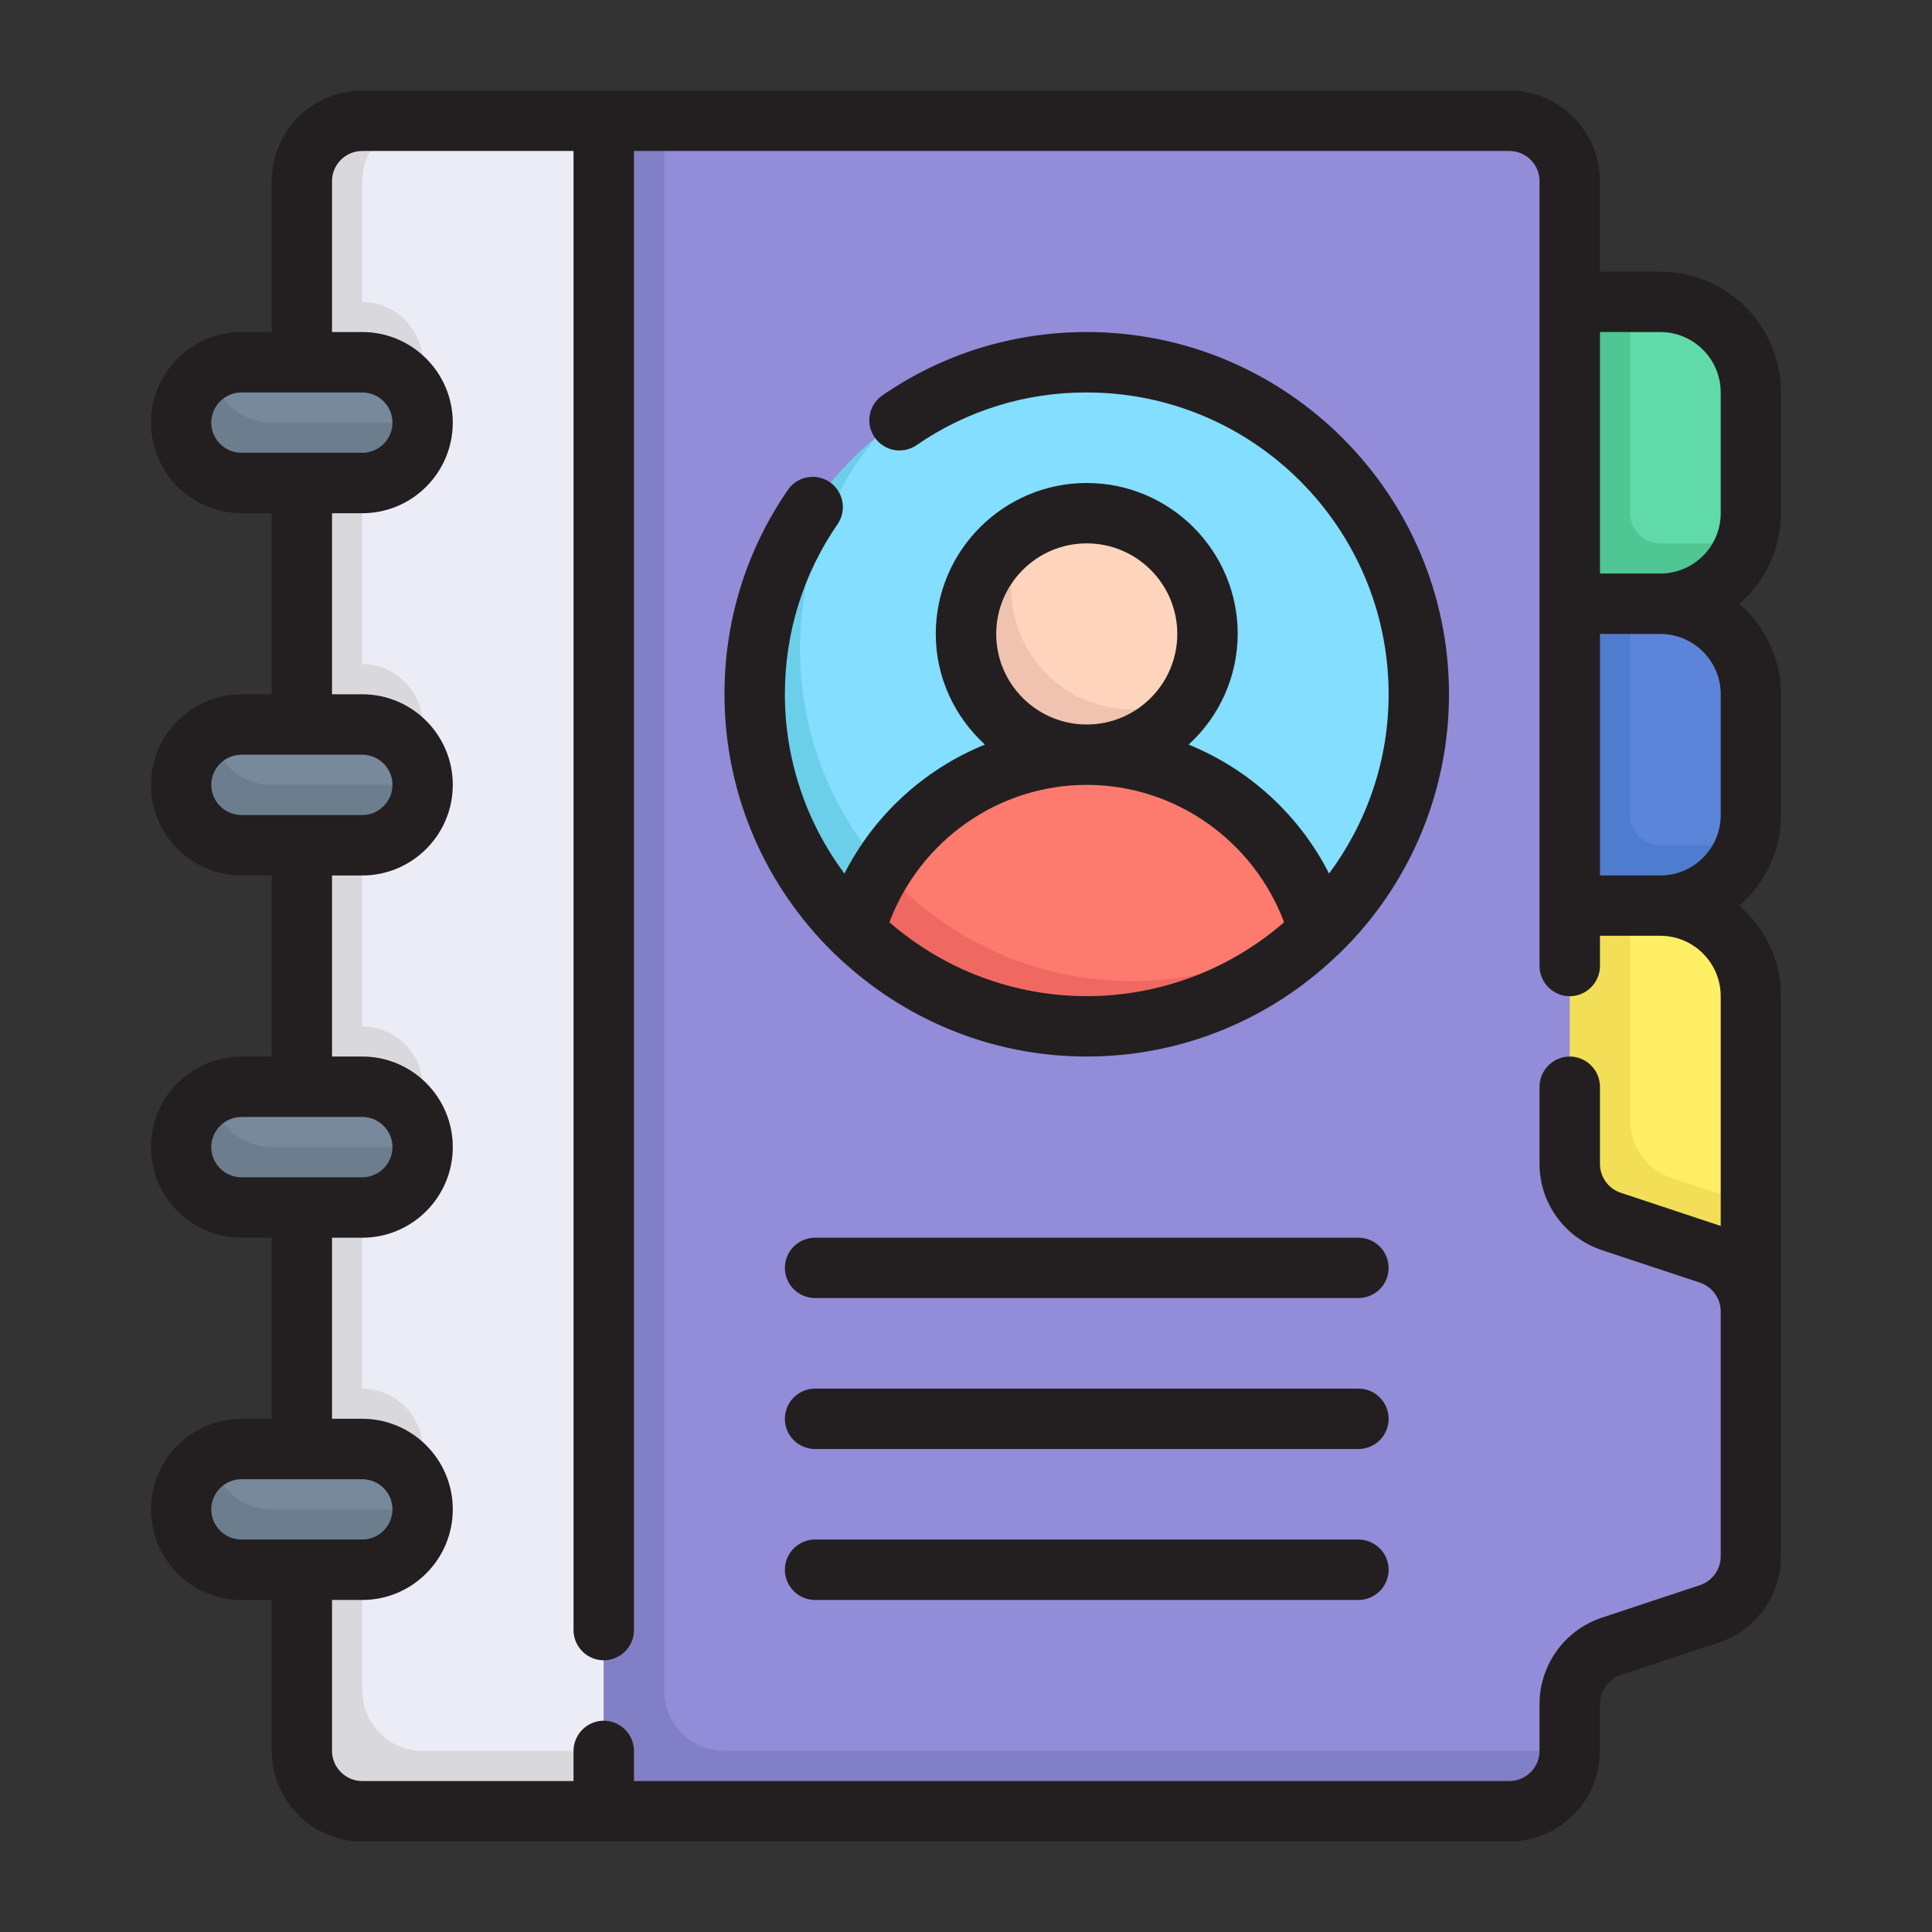 <svg width="28" height="28" viewBox="0 0 28 28" fill="none" xmlns="http://www.w3.org/2000/svg">
<rect x="0" y="0" width="28" height="28" fill="#333333" stroke="none"/>
<path d="M25.375 14.438V19.005C25.375 18.629 25.134 18.296 24.776 18.174L23.349 17.701C23.175 17.643 23.024 17.531 22.916 17.382C22.809 17.233 22.75 17.054 22.75 16.87L21.438 14.875L22.75 13.125H24.062C24.789 13.125 25.375 13.711 25.375 14.438Z" fill="#FFEF64"/>
<path d="M24.224 17.071C24.05 17.013 23.899 16.901 23.791 16.752C23.684 16.603 23.625 16.424 23.625 16.24V13.125H22.75V16.87C22.75 17.246 22.991 17.579 23.349 17.701L24.776 18.174C24.95 18.232 25.101 18.344 25.209 18.493C25.316 18.642 25.375 18.821 25.375 19.005V17.452L24.224 17.071Z" fill="#F2DF57"/>
<path d="M10.062 1.75V26.25H5.25C4.769 26.25 4.375 25.856 4.375 25.375V22.75H5.25C5.491 22.75 5.709 22.654 5.867 22.492C6.029 22.334 6.125 22.116 6.125 21.875C6.125 21.394 5.731 21 5.25 21H4.375V17.5H5.25C5.491 17.5 5.709 17.404 5.867 17.242C6.029 17.084 6.125 16.866 6.125 16.625C6.125 16.144 5.731 15.75 5.25 15.75H4.375V12.25H5.25C5.491 12.25 5.709 12.154 5.867 11.992C6.029 11.834 6.125 11.616 6.125 11.375C6.125 10.894 5.731 10.5 5.25 10.5H4.375V7H5.25C5.491 7 5.709 6.904 5.867 6.742C6.029 6.584 6.125 6.366 6.125 6.125C6.125 5.644 5.731 5.25 5.25 5.25H4.375V2.625C4.375 2.144 4.769 1.75 5.25 1.75H10.062Z" fill="#ECECF6"/>
<path d="M6.125 25.375C5.644 25.375 5.25 24.981 5.25 24.5V22.75H4.375V25.375C4.375 25.856 4.769 26.25 5.25 26.25H8.75V25.375H6.125Z" fill="#D9D9DD"/>
<path d="M6.125 1.75H5.25C4.769 1.75 4.375 2.144 4.375 2.625V5.25H5.25V2.625C5.25 2.144 5.644 1.75 6.125 1.75ZM4.375 7H5.25V10.5H4.375V7ZM4.375 12.25H5.25V15.75H4.375V12.25ZM4.375 17.5H5.25V21H4.375V17.5Z" fill="#D9D9DD"/>
<path d="M25.375 19.005V22.558C25.375 22.934 25.134 23.266 24.776 23.389L23.349 23.861C23.175 23.92 23.024 24.031 22.916 24.18C22.809 24.33 22.75 24.509 22.75 24.692V25.375C22.75 25.856 22.356 26.25 21.875 26.25H8.75V1.75H21.875C22.356 1.75 22.75 2.144 22.75 2.625V16.87C22.75 17.246 22.991 17.579 23.349 17.701L24.776 18.174C24.95 18.232 25.101 18.344 25.209 18.493C25.316 18.642 25.375 18.821 25.375 19.005Z" fill="#928CD9"/>
<path d="M15.75 14.875C18.408 14.875 20.562 12.72 20.562 10.062C20.562 7.405 18.408 5.25 15.75 5.25C13.092 5.25 10.938 7.405 10.938 10.062C10.938 12.72 13.092 14.875 15.75 14.875Z" fill="#83DEFF"/>
<path d="M22.75 25.375C22.75 25.856 22.356 26.25 21.875 26.25H8.75V1.75H9.625V24.5C9.625 24.732 9.717 24.955 9.881 25.119C10.045 25.283 10.268 25.375 10.5 25.375H22.75Z" fill="#817FC6"/>
<path d="M16.406 14.219C13.748 14.219 11.594 12.064 11.594 9.406C11.594 8.244 12.005 7.179 12.691 6.347C12.142 6.798 11.7 7.365 11.397 8.008C11.094 8.65 10.937 9.352 10.938 10.062C10.938 12.72 13.092 14.875 15.75 14.875C17.246 14.875 18.582 14.192 19.465 13.121C18.605 13.832 17.523 14.22 16.406 14.219Z" fill="#6CCFEA"/>
<path d="M25.375 10.062V11.812C25.375 12.539 24.789 13.125 24.062 13.125H22.75V8.75H24.062C24.789 8.75 25.375 9.336 25.375 10.062Z" fill="#5C85DA"/>
<path d="M24.938 12.25H24.062C23.947 12.25 23.835 12.204 23.753 12.122C23.671 12.04 23.625 11.928 23.625 11.812V8.75H22.75V13.125H24.062C24.657 13.125 25.152 12.729 25.314 12.189C25.194 12.225 25.069 12.25 24.938 12.25Z" fill="#4E7CCE"/>
<path d="M25.375 5.688V7.438C25.375 8.164 24.789 8.75 24.062 8.75H22.75V4.375H24.062C24.789 4.375 25.375 4.961 25.375 5.688Z" fill="#60DAA8"/>
<path d="M24.938 7.875H24.062C23.947 7.875 23.835 7.829 23.753 7.747C23.671 7.665 23.625 7.554 23.625 7.438V4.375H22.75V8.75H24.062C24.657 8.75 25.152 8.354 25.314 7.814C25.194 7.85 25.069 7.875 24.938 7.875Z" fill="#4FC693"/>
<path d="M6.125 6.125C6.125 6.366 6.029 6.584 5.867 6.742C5.709 6.904 5.491 7 5.25 7H3.5C3.019 7 2.625 6.606 2.625 6.125C2.625 5.884 2.721 5.666 2.883 5.508C3.041 5.346 3.259 5.25 3.5 5.25H5.25C5.731 5.25 6.125 5.644 6.125 6.125ZM6.125 11.375C6.125 11.616 6.029 11.834 5.867 11.992C5.709 12.154 5.491 12.25 5.25 12.25H3.5C3.019 12.25 2.625 11.856 2.625 11.375C2.625 11.134 2.721 10.916 2.883 10.758C3.041 10.596 3.259 10.5 3.5 10.5H5.25C5.731 10.5 6.125 10.894 6.125 11.375Z" fill="#77899B"/>
<path d="M4.375 9.625H5.25C5.731 9.625 6.125 10.019 6.125 10.5C6.125 10.658 6.081 10.811 6.007 10.938C5.854 10.675 5.574 10.5 5.25 10.5H4.375V9.625ZM4.375 14.875H5.25C5.731 14.875 6.125 15.269 6.125 15.75C6.125 15.908 6.081 16.061 6.007 16.188C5.854 15.925 5.574 15.75 5.25 15.75H4.375V14.875ZM4.375 20.125H5.25C5.731 20.125 6.125 20.519 6.125 21C6.125 21.157 6.081 21.311 6.007 21.438C5.854 21.175 5.574 21 5.25 21H4.375V20.125ZM4.375 4.375H5.25C5.731 4.375 6.125 4.769 6.125 5.25C6.125 5.407 6.081 5.561 6.007 5.688C5.854 5.425 5.574 5.25 5.25 5.25H4.375V4.375Z" fill="#D9D9DD"/>
<path d="M6.125 16.625C6.125 16.866 6.029 17.084 5.867 17.242C5.709 17.404 5.491 17.5 5.25 17.5H3.5C3.019 17.5 2.625 17.106 2.625 16.625C2.625 16.384 2.721 16.166 2.883 16.008C3.041 15.846 3.259 15.75 3.5 15.75H5.25C5.731 15.75 6.125 16.144 6.125 16.625ZM6.125 21.875C6.125 22.116 6.029 22.334 5.867 22.492C5.709 22.654 5.491 22.75 5.25 22.75H3.5C3.019 22.75 2.625 22.356 2.625 21.875C2.625 21.634 2.721 21.416 2.883 21.258C3.041 21.096 3.259 21 3.5 21H5.25C5.731 21 6.125 21.394 6.125 21.875Z" fill="#77899B"/>
<path d="M6.125 6.125C6.125 6.366 6.029 6.584 5.867 6.742C5.709 6.904 5.491 7 5.25 7H3.5C3.019 7 2.625 6.606 2.625 6.125C2.625 5.884 2.721 5.666 2.883 5.508C2.94 5.451 3.001 5.403 3.071 5.364C3.128 5.793 3.496 6.125 3.938 6.125H5.688C5.845 6.125 5.989 6.086 6.116 6.011C6.121 6.046 6.125 6.086 6.125 6.125ZM6.125 11.375C6.125 11.616 6.029 11.834 5.867 11.992C5.709 12.154 5.491 12.25 5.25 12.25H3.5C3.019 12.25 2.625 11.856 2.625 11.375C2.625 11.134 2.721 10.916 2.883 10.758C2.94 10.701 3.001 10.653 3.071 10.614C3.128 11.043 3.496 11.375 3.938 11.375H5.688C5.845 11.375 5.989 11.336 6.116 11.261C6.121 11.296 6.125 11.336 6.125 11.375ZM6.125 16.625C6.125 16.866 6.029 17.084 5.867 17.242C5.709 17.404 5.491 17.5 5.25 17.5H3.5C3.019 17.5 2.625 17.106 2.625 16.625C2.625 16.384 2.721 16.166 2.883 16.008C2.94 15.951 3.001 15.903 3.071 15.864C3.128 16.293 3.496 16.625 3.938 16.625H5.688C5.845 16.625 5.989 16.586 6.116 16.511C6.121 16.546 6.125 16.586 6.125 16.625ZM6.125 21.875C6.125 22.116 6.029 22.334 5.867 22.492C5.709 22.654 5.491 22.75 5.25 22.75H3.5C3.019 22.75 2.625 22.356 2.625 21.875C2.625 21.634 2.721 21.416 2.883 21.258C2.94 21.201 3.001 21.153 3.071 21.114C3.128 21.543 3.496 21.875 3.938 21.875H5.688C5.845 21.875 5.989 21.836 6.116 21.761C6.121 21.796 6.125 21.836 6.125 21.875Z" fill="#6C7E8E"/>
<path d="M15.75 10.938C16.716 10.938 17.5 10.154 17.5 9.188C17.5 8.221 16.716 7.438 15.75 7.438C14.784 7.438 14 8.221 14 9.188C14 10.154 14.784 10.938 15.75 10.938Z" fill="#FFD4BD"/>
<path d="M16.406 10.281C15.439 10.281 14.656 9.498 14.656 8.531C14.656 8.217 14.745 7.926 14.89 7.671C14.361 7.972 14 8.535 14 9.187C14 10.154 14.783 10.937 15.75 10.937C16.403 10.937 16.965 10.576 17.266 10.047C17.005 10.199 16.708 10.279 16.406 10.281Z" fill="#EFC3AF"/>
<path d="M19.123 13.497C18.257 14.35 17.063 14.875 15.75 14.875C14.438 14.875 13.243 14.35 12.377 13.497C12.788 12.018 14.145 10.938 15.75 10.938C17.356 10.938 18.712 12.018 19.123 13.497Z" fill="#FD7A6E"/>
<path d="M16.406 14.219C15.094 14.219 13.899 13.694 13.033 12.841C13.154 12.41 13.356 12.007 13.629 11.653C13.022 12.115 12.582 12.762 12.377 13.497C13.243 14.35 14.438 14.875 15.75 14.875C17.063 14.875 18.257 14.35 19.123 13.497C19.114 13.464 19.102 13.433 19.092 13.401C18.299 13.935 17.363 14.22 16.406 14.219Z" fill="#EF6962"/>
<path d="M25.812 7.438V5.688C25.812 4.722 25.028 3.938 24.062 3.938H23.188V2.625C23.188 1.901 22.599 1.312 21.875 1.312H5.25C4.526 1.312 3.938 1.901 3.938 2.625V4.812H3.5C2.776 4.812 2.188 5.401 2.188 6.125C2.188 6.849 2.776 7.438 3.5 7.438H3.938V10.062H3.5C2.776 10.062 2.188 10.651 2.188 11.375C2.188 12.099 2.776 12.688 3.5 12.688H3.938V15.312H3.5C2.776 15.312 2.188 15.901 2.188 16.625C2.188 17.349 2.776 17.938 3.5 17.938H3.938V20.562H3.5C2.776 20.562 2.188 21.151 2.188 21.875C2.188 22.599 2.776 23.188 3.5 23.188H3.938V25.375C3.938 26.099 4.526 26.688 5.25 26.688H21.875C22.599 26.688 23.188 26.099 23.188 25.375V24.692C23.188 24.505 23.309 24.337 23.487 24.277L24.917 23.803C25.177 23.715 25.404 23.547 25.564 23.324C25.725 23.101 25.812 22.832 25.812 22.558V14.438C25.812 13.912 25.575 13.446 25.208 13.125C25.397 12.962 25.549 12.761 25.653 12.534C25.757 12.308 25.812 12.062 25.812 11.812V10.062C25.812 9.537 25.575 9.071 25.208 8.75C25.397 8.587 25.549 8.386 25.653 8.16C25.757 7.933 25.812 7.687 25.812 7.438ZM3.062 6.125C3.062 5.884 3.259 5.688 3.5 5.688H5.25C5.491 5.688 5.688 5.884 5.688 6.125C5.688 6.366 5.491 6.562 5.25 6.562H3.5C3.259 6.562 3.062 6.366 3.062 6.125ZM3.062 11.375C3.062 11.134 3.259 10.938 3.5 10.938H5.25C5.491 10.938 5.688 11.134 5.688 11.375C5.688 11.616 5.491 11.812 5.25 11.812H3.5C3.259 11.812 3.062 11.616 3.062 11.375ZM3.062 16.625C3.062 16.384 3.259 16.188 3.5 16.188H5.25C5.491 16.188 5.688 16.384 5.688 16.625C5.688 16.866 5.491 17.062 5.25 17.062H3.5C3.259 17.062 3.062 16.866 3.062 16.625ZM3.062 21.875C3.062 21.634 3.259 21.438 3.5 21.438H5.25C5.491 21.438 5.688 21.634 5.688 21.875C5.688 22.116 5.491 22.312 5.25 22.312H3.5C3.259 22.312 3.062 22.116 3.062 21.875ZM24.938 14.438V17.769C24.929 17.766 24.922 17.761 24.913 17.759L23.491 17.287C23.403 17.258 23.326 17.202 23.272 17.127C23.218 17.052 23.188 16.962 23.188 16.87V15.75C23.188 15.634 23.141 15.523 23.059 15.441C22.977 15.359 22.866 15.312 22.75 15.312C22.634 15.312 22.523 15.359 22.441 15.441C22.359 15.523 22.312 15.634 22.312 15.75V16.87C22.312 17.432 22.673 17.933 23.212 18.117L24.634 18.588C24.816 18.65 24.938 18.817 24.938 19.005V22.558C24.938 22.745 24.816 22.913 24.638 22.973L23.208 23.447C22.948 23.535 22.721 23.703 22.561 23.926C22.4 24.149 22.313 24.418 22.312 24.692V25.375C22.312 25.616 22.116 25.812 21.875 25.812H9.188V25.375C9.188 25.259 9.141 25.148 9.059 25.066C8.977 24.984 8.866 24.938 8.75 24.938C8.634 24.938 8.523 24.984 8.441 25.066C8.359 25.148 8.312 25.259 8.312 25.375V25.812H5.25C5.009 25.812 4.812 25.616 4.812 25.375V23.188H5.25C5.974 23.188 6.562 22.599 6.562 21.875C6.562 21.151 5.974 20.562 5.25 20.562H4.812V17.938H5.25C5.974 17.938 6.562 17.349 6.562 16.625C6.562 15.901 5.974 15.312 5.25 15.312H4.812V12.688H5.25C5.974 12.688 6.562 12.099 6.562 11.375C6.562 10.651 5.974 10.062 5.25 10.062H4.812V7.438H5.25C5.974 7.438 6.562 6.849 6.562 6.125C6.562 5.401 5.974 4.812 5.25 4.812H4.812V2.625C4.812 2.384 5.009 2.188 5.25 2.188H8.312V23.625C8.312 23.741 8.359 23.852 8.441 23.934C8.523 24.016 8.634 24.062 8.75 24.062C8.866 24.062 8.977 24.016 9.059 23.934C9.141 23.852 9.188 23.741 9.188 23.625V2.188H21.875C22.116 2.188 22.312 2.384 22.312 2.625V14C22.312 14.116 22.359 14.227 22.441 14.309C22.523 14.391 22.634 14.438 22.75 14.438C22.866 14.438 22.977 14.391 23.059 14.309C23.141 14.227 23.188 14.116 23.188 14V13.562H24.062C24.545 13.562 24.938 13.955 24.938 14.438ZM24.938 10.062V11.812C24.938 12.295 24.545 12.688 24.062 12.688H23.188V9.188H24.062C24.545 9.188 24.938 9.58 24.938 10.062ZM23.188 8.312V4.812H24.062C24.545 4.812 24.938 5.205 24.938 5.688V7.438C24.938 7.92 24.545 8.312 24.062 8.312H23.188Z" fill="#231F20"/>
<path d="M15.75 4.812C14.676 4.812 13.647 5.133 12.775 5.74C12.684 5.807 12.623 5.908 12.604 6.02C12.586 6.132 12.612 6.247 12.677 6.34C12.742 6.433 12.84 6.498 12.951 6.52C13.063 6.542 13.178 6.52 13.274 6.458C14.001 5.953 14.865 5.684 15.75 5.688C18.162 5.688 20.125 7.65 20.125 10.062C20.125 11.036 19.801 11.933 19.262 12.66C18.83 11.813 18.107 11.149 17.226 10.791C17.45 10.588 17.628 10.341 17.751 10.064C17.873 9.788 17.937 9.49 17.938 9.188C17.938 7.981 16.956 7 15.75 7C14.544 7 13.562 7.981 13.562 9.188C13.562 9.823 13.839 10.392 14.274 10.791C13.393 11.149 12.67 11.813 12.238 12.66C11.678 11.91 11.375 10.999 11.375 10.062C11.375 9.168 11.642 8.312 12.146 7.586C12.207 7.491 12.229 7.375 12.207 7.264C12.185 7.152 12.121 7.054 12.028 6.989C11.934 6.924 11.82 6.898 11.707 6.917C11.595 6.935 11.495 6.996 11.427 7.088C10.82 7.961 10.497 8.999 10.5 10.062C10.5 11.528 11.105 12.855 12.078 13.807C12.092 13.822 12.106 13.836 12.123 13.849C13.066 14.753 14.343 15.312 15.75 15.312C17.157 15.312 18.434 14.753 19.377 13.849C19.394 13.836 19.407 13.822 19.422 13.808C19.922 13.32 20.319 12.738 20.59 12.095C20.861 11.451 21 10.761 21 10.062C21 7.168 18.645 4.812 15.75 4.812ZM14.438 9.188C14.438 8.464 15.026 7.875 15.75 7.875C16.474 7.875 17.062 8.464 17.062 9.188C17.062 9.911 16.474 10.5 15.75 10.5C15.026 10.5 14.438 9.911 14.438 9.188ZM12.89 13.366C13.334 12.184 14.468 11.375 15.75 11.375C17.032 11.375 18.166 12.184 18.61 13.366C17.817 14.056 16.801 14.437 15.75 14.437C14.699 14.437 13.683 14.056 12.89 13.366ZM19.688 17.938H11.812C11.697 17.938 11.585 17.984 11.503 18.066C11.421 18.148 11.375 18.259 11.375 18.375C11.375 18.491 11.421 18.602 11.503 18.684C11.585 18.766 11.697 18.812 11.812 18.812H19.688C19.804 18.812 19.915 18.766 19.997 18.684C20.079 18.602 20.125 18.491 20.125 18.375C20.125 18.259 20.079 18.148 19.997 18.066C19.915 17.984 19.804 17.938 19.688 17.938ZM19.688 20.125H11.812C11.697 20.125 11.585 20.171 11.503 20.253C11.421 20.335 11.375 20.447 11.375 20.562C11.375 20.678 11.421 20.79 11.503 20.872C11.585 20.954 11.697 21 11.812 21H19.688C19.804 21 19.915 20.954 19.997 20.872C20.079 20.79 20.125 20.678 20.125 20.562C20.125 20.447 20.079 20.335 19.997 20.253C19.915 20.171 19.804 20.125 19.688 20.125ZM19.688 22.312H11.812C11.697 22.312 11.585 22.359 11.503 22.441C11.421 22.523 11.375 22.634 11.375 22.75C11.375 22.866 11.421 22.977 11.503 23.059C11.585 23.141 11.697 23.188 11.812 23.188H19.688C19.804 23.188 19.915 23.141 19.997 23.059C20.079 22.977 20.125 22.866 20.125 22.75C20.125 22.634 20.079 22.523 19.997 22.441C19.915 22.359 19.804 22.312 19.688 22.312Z" fill="#231F20"/>
</svg>
